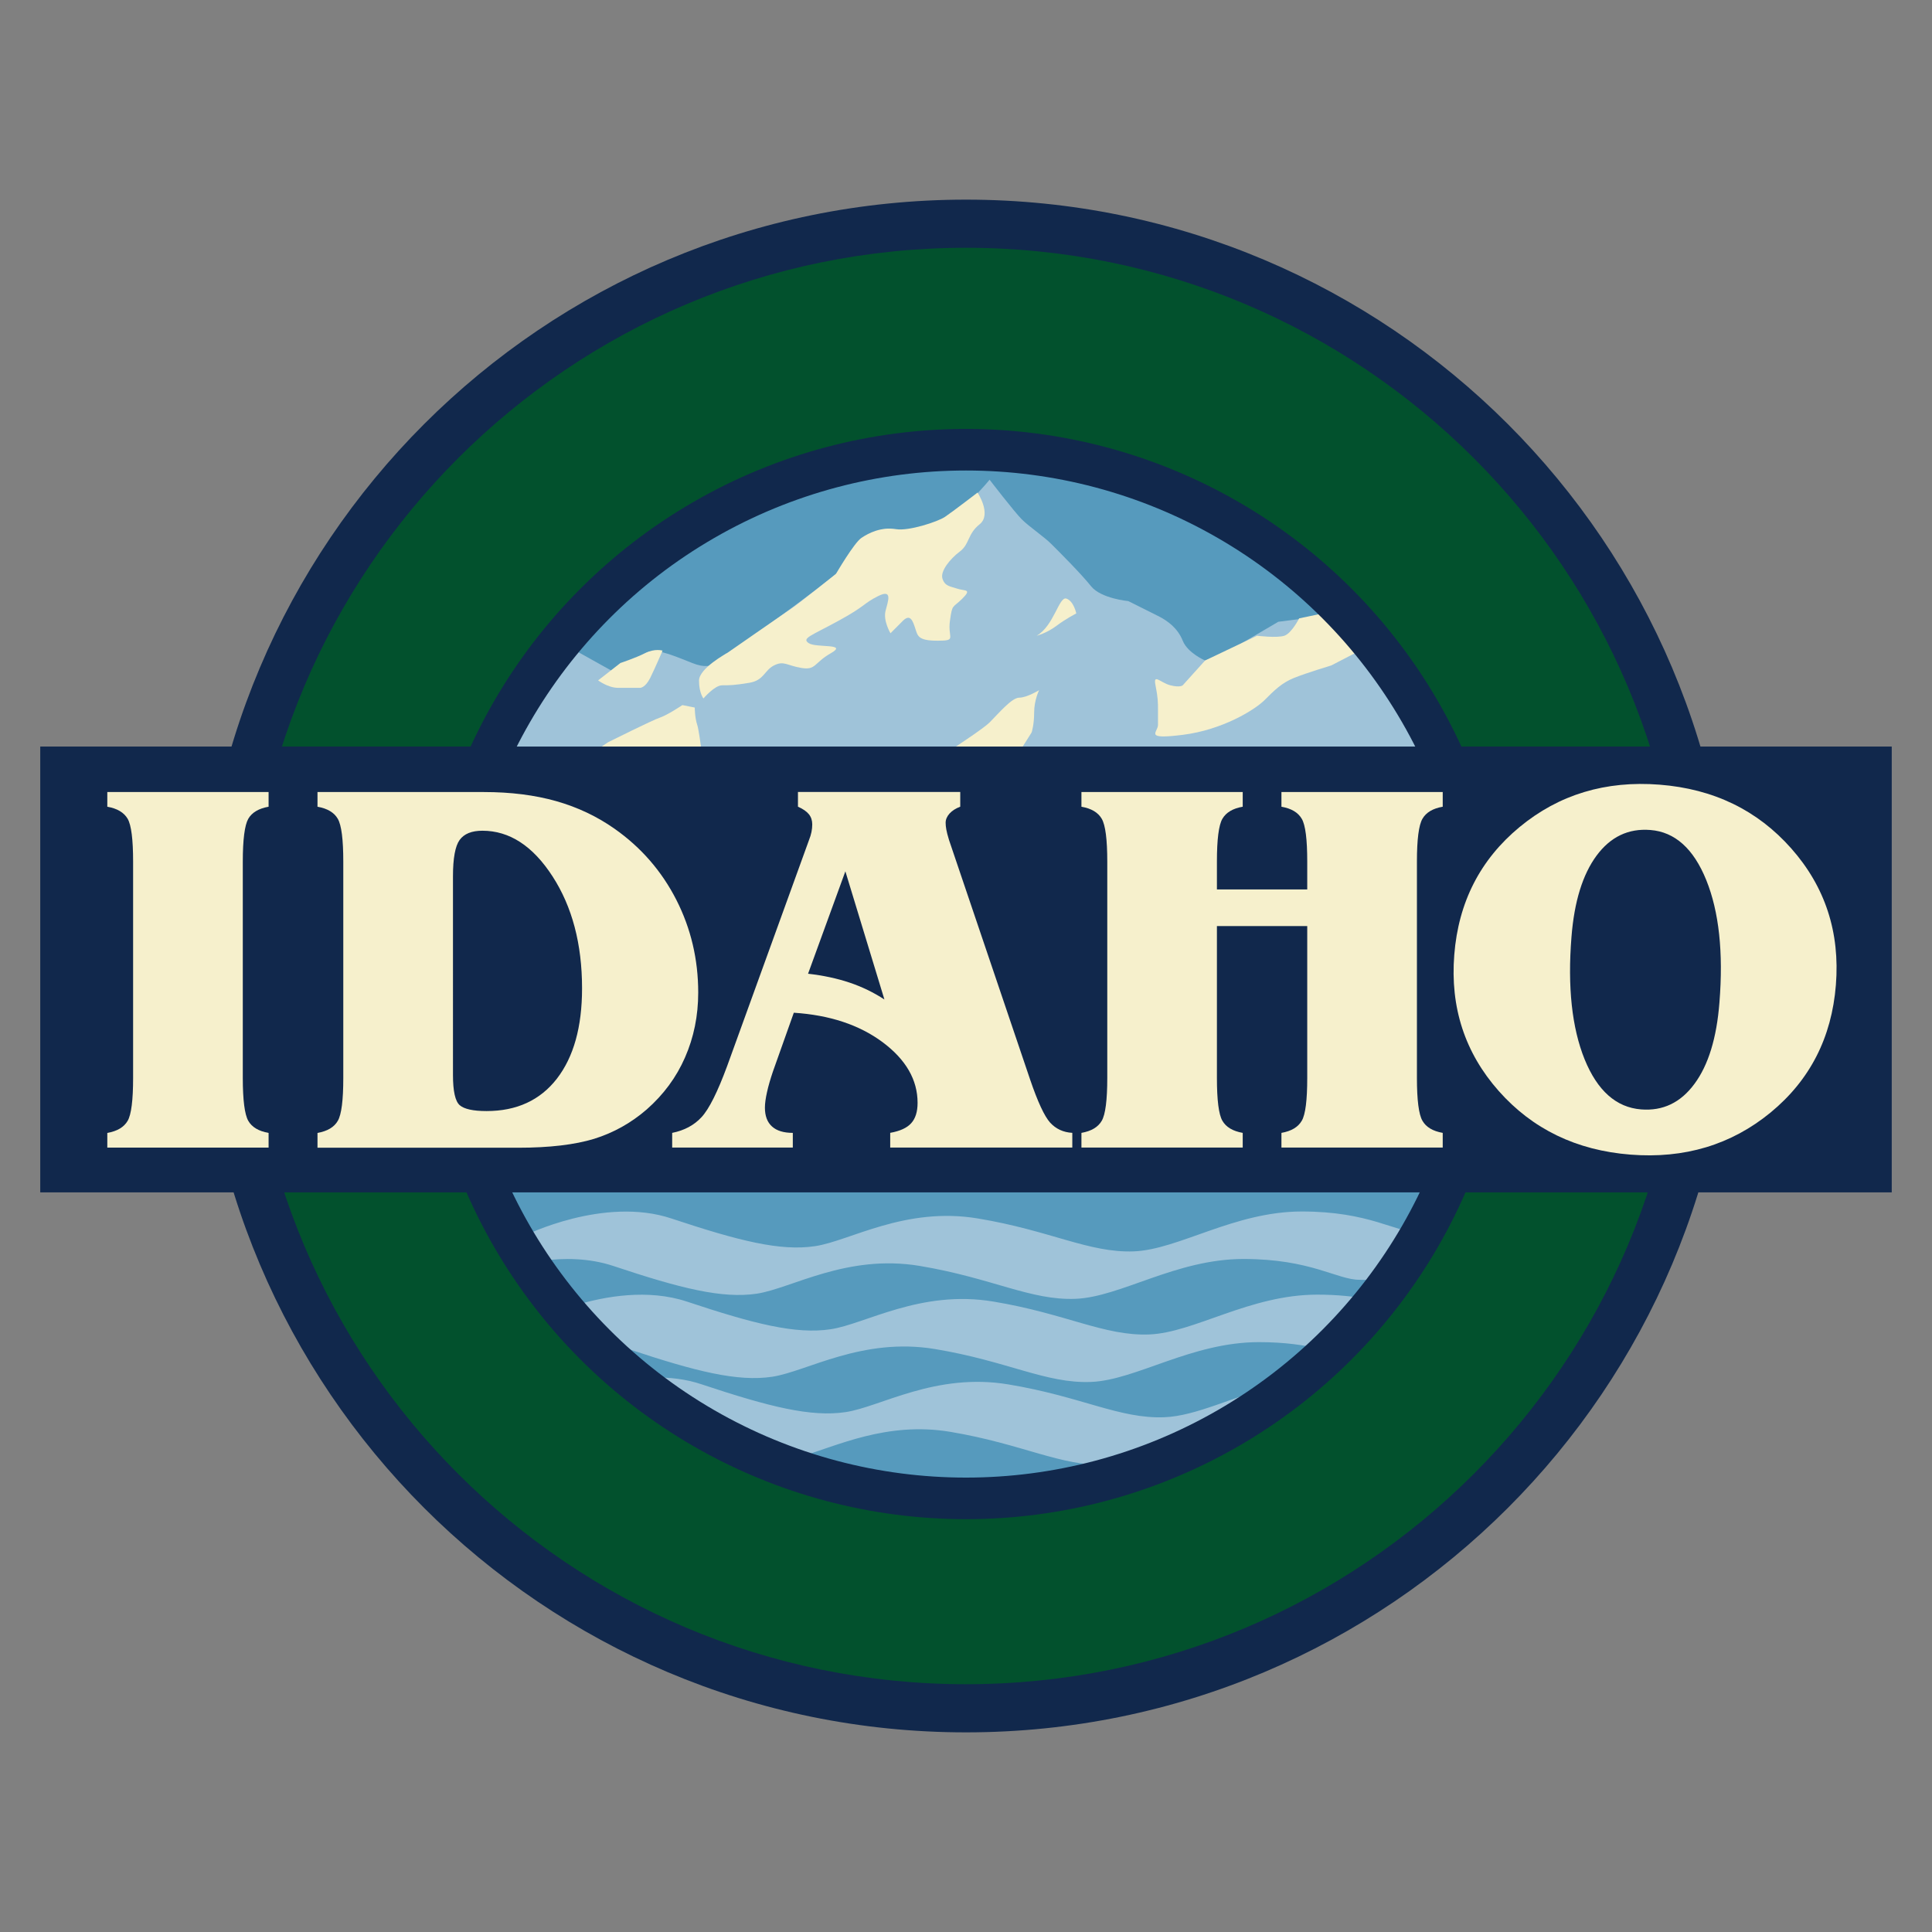 <?xml version="1.0" encoding="utf-8"?>
<!DOCTYPE svg PUBLIC "-//W3C//DTD SVG 1.1//EN" "http://www.w3.org/Graphics/SVG/1.1/DTD/svg11.dtd">
<svg xmlns="http://www.w3.org/2000/svg" xmlns:xlink="http://www.w3.org/1999/xlink" version="1.1" width="48px" height="48px" viewBox="0 0 48 48">
<rect x="0" y="0" width="48" height="48" fill="#808080" stroke="none"/>
<g>
	<path fill="#11284c" d="M43.039,24c0,10.517-8.524,19.04-19.039,19.04C13.484,43.04,4.96,34.517,4.96,24   C4.96,13.485,13.484,4.96,24,4.96C34.515,4.96,43.039,13.485,43.039,24"/>
	<path fill="#569abd" d="M24,11.084c-7.195,0-13.027,5.832-13.027,13.027S16.805,37.139,24,37.139   c7.194,0,13.026-5.832,13.026-13.027S31.194,11.084,24,11.084"/>
	<g>
		<path fill="#9fc3d9" d="M35.227,30.616c-0.559,0-1.204-0.517-2.883-0.517c-1.678,0-3.056,0.946-4.174,0.991    c-1.119,0.041-2.066-0.517-3.872-0.817c-1.809-0.303-3.185,0.558-4.045,0.687c-0.861,0.131-1.893-0.129-3.572-0.687    c-1.678-0.56-3.657,0.429-3.657,0.429l0.423,0.624c0.566-0.077,1.194-0.071,1.786,0.125c1.677,0.56,2.71,0.818,3.571,0.69    c0.86-0.131,2.237-0.991,4.044-0.69c1.808,0.302,2.753,0.861,3.873,0.818c1.118-0.043,2.495-0.99,4.173-0.99    c1.68,0,2.324,0.517,2.884,0.517c0,0,0.408,0.022,0.679-0.051L35.227,30.616z"/>
		<path fill="#9fc3d9" d="M33.993,32.277c-0.346-0.065-0.758-0.112-1.266-0.112c-1.678,0-3.055,0.946-4.175,0.989    c-1.118,0.043-2.065-0.517-3.872-0.817c-1.807-0.302-3.184,0.56-4.045,0.688c-0.86,0.129-1.893-0.129-3.571-0.688    c-0.967-0.32-2.032-0.131-2.763,0.09c0,0,0.733,0.799,0.95,0.951l0.041,0.051c0.109,0.022,0.216,0.052,0.323,0.088    c1.678,0.558,2.71,0.817,3.571,0.688c0.861-0.131,2.237-0.989,4.045-0.688c1.806,0.3,2.753,0.86,3.873,0.817    c1.118-0.043,2.496-0.989,4.174-0.989c0.646,0,1.14,0.076,1.534,0.17c0,0,0.636-0.616,0.813-0.805    C33.804,32.52,33.993,32.277,33.993,32.277"/>
		<path fill="#9fc3d9" d="M31.713,34.416c-1.067,0.279-1.992,0.765-2.786,0.795c-1.117,0.043-2.063-0.516-3.871-0.815    c-1.808-0.303-3.185,0.558-4.044,0.687c-0.861,0.129-1.894-0.129-3.572-0.687c-0.396-0.135-0.811-0.18-1.21-0.172    c0,0,1.172,0.847,1.839,1.168c0.667,0.323,1.762,0.772,1.762,0.772l0.077,0.019c0.865-0.248,2.117-0.873,3.699-0.61    c1.807,0.303,2.754,0.862,3.872,0.819c0.042-0.002,0.085-0.006,0.127-0.009c0,0,0.646-0.112,1.869-0.668    c1.225-0.557,1.87-1.059,1.87-1.059L31.713,34.416z"/>
	</g>
	<g>
		<path fill="#9fc3d9" d="M11.755,19.311l24.477,0.036c0,0-1.307-2.259-3.338-4.044l-1.135,0.145l-1.327,0.778L29.94,16.41    c0,0-0.432-0.185-0.555-0.491c-0.123-0.308-0.369-0.494-0.615-0.616c-0.245-0.123-0.738-0.369-0.738-0.369    s-0.678-0.062-0.924-0.368c-0.245-0.309-0.799-0.862-0.985-1.047c-0.184-0.186-0.554-0.433-0.737-0.616    c-0.185-0.185-0.8-0.985-0.8-0.985s-0.739,0.924-1.354,1.108c-0.617,0.185-0.862,0.185-1.108,0.123    c-0.246-0.062-0.739,0.246-0.739,0.246s-0.431,0.677-0.615,0.862c-0.185,0.185-2.524,1.908-2.708,1.969    c-0.185,0.062-0.246,0.494-0.862,0.247c-0.615-0.247-0.923-0.37-1.169-0.247c-0.246,0.123-0.738,0.493-0.738,0.493l-1.054-0.589    C14.238,16.13,12.062,18.325,11.755,19.311"/>
		<path fill="#f6f0cc" d="M18.062,16.227c0,0,1.416-0.985,1.6-1.108s1.108-0.862,1.108-0.862s0.448-0.77,0.633-0.894    c0.184-0.122,0.484-0.277,0.862-0.216c0.31,0.051,1.027-0.182,1.212-0.305c0.184-0.124,0.81-0.604,0.81-0.604    s0.359,0.541,0.052,0.787c-0.307,0.245-0.246,0.493-0.492,0.677c-0.247,0.186-0.493,0.493-0.431,0.677    c0.062,0.186,0.185,0.186,0.37,0.247c0.185,0.062,0.37,0,0.123,0.247c-0.248,0.245-0.248,0.122-0.308,0.552    c-0.062,0.432,0.185,0.493-0.308,0.493c-0.492,0-0.492-0.122-0.554-0.307c-0.061-0.187-0.124-0.37-0.307-0.187l-0.308,0.309    c0,0-0.185-0.309-0.123-0.555c0.062-0.245,0.185-0.553-0.185-0.368s-0.308,0.246-0.985,0.614    c-0.676,0.371-0.923,0.432-0.738,0.555c0.184,0.123,0.985,0,0.554,0.247c-0.431,0.245-0.371,0.431-0.739,0.368    c-0.369-0.062-0.431-0.185-0.677-0.062c-0.245,0.124-0.245,0.37-0.615,0.432s-0.493,0.062-0.676,0.062    c-0.186,0-0.463,0.327-0.463,0.327s-0.11-0.136-0.11-0.443S18.062,16.227,18.062,16.227"/>
		<path fill="#f6f0cc" d="M16.461,16.165c0,0-0.185-0.062-0.431,0.062c-0.246,0.122-0.616,0.245-0.616,0.245l-0.554,0.432    c0,0,0.248,0.185,0.494,0.185h0.553c0,0,0.123,0,0.247-0.245C16.277,16.595,16.461,16.165,16.461,16.165"/>
		<path fill="#f6f0cc" d="M15.107,18.441c0,0,1.108-0.554,1.293-0.614c0.184-0.062,0.554-0.309,0.554-0.309l0.307,0.061    c0,0,0,0.248,0.062,0.432c0.062,0.185,0.191,1.336,0.191,1.336l-3.803,0.037L15.107,18.441z"/>
		<path fill="#f6f0cc" d="M29.94,16.41l-0.555,0.616c0,0-0.062,0.062-0.308,0c-0.245-0.062-0.431-0.308-0.369,0    c0.062,0.307,0.062,0.431,0.062,0.614v0.37c0,0.185-0.369,0.37,0.615,0.247s1.784-0.617,2.031-0.862    c0.246-0.246,0.431-0.431,0.738-0.554s0.923-0.309,0.923-0.309l0.712-0.369l-0.924-0.923l-0.588,0.123    c0,0-0.185,0.369-0.368,0.432c-0.187,0.061-0.678,0-0.678,0L29.94,16.41z"/>
		<path fill="#f6f0cc" d="M25.755,15.795c0.431-0.246,0.555-0.984,0.739-0.923c0.184,0.062,0.246,0.369,0.246,0.369    s-0.246,0.123-0.493,0.308C26.001,15.734,25.755,15.795,25.755,15.795"/>
		<path fill="#f6f0cc" d="M22.461,19.384c0,0,1.878-1.188,2.124-1.434c0.246-0.248,0.554-0.617,0.74-0.617    c0.184,0,0.491-0.185,0.491-0.185s-0.123,0.247-0.123,0.554c0,0.309-0.062,0.494-0.062,0.494l-0.771,1.225L22.461,19.384z"/>
	</g>
	<path fill="#02512d" d="M41.843,23.999c0,9.857-7.988,17.845-17.843,17.845c-9.855,0-17.844-7.987-17.844-17.845   c0-9.854,7.989-17.843,17.844-17.843C33.854,6.156,41.843,14.146,41.843,23.999 M24.062,11.084   c-7.195,0-13.027,5.832-13.027,13.027s5.832,13.027,13.027,13.027c7.194,0,13.026-5.832,13.026-13.027S31.257,11.084,24.062,11.084   "/>
	<circle fill="none" stroke="#11284c" stroke-width="1.033" cx="24" cy="24.2" r="13.027"/>
	<rect x="1" y="18.548" fill="#11284c" width="46" height="11.076"/>
	<g>
		<path fill="#f6f0cc" d="M2.666,28.512v-0.365c0.247-0.043,0.414-0.143,0.506-0.301c0.09-0.156,0.135-0.513,0.135-1.065v-5.373    c0-0.552-0.045-0.907-0.135-1.065c-0.092-0.156-0.259-0.257-0.506-0.3v-0.365h4.007v0.365c-0.246,0.043-0.415,0.144-0.505,0.3    c-0.089,0.158-0.136,0.514-0.136,1.065v5.373c0,0.553,0.047,0.909,0.136,1.065c0.09,0.158,0.259,0.258,0.505,0.301v0.365H2.666z"/>
		<path fill="#f6f0cc" d="M7.888,28.512v-0.365c0.246-0.043,0.415-0.143,0.505-0.301c0.091-0.156,0.136-0.512,0.136-1.063v-5.374    c0-0.552-0.045-0.907-0.136-1.065c-0.09-0.157-0.259-0.258-0.505-0.301v-0.365h4.135c0.664,0,1.262,0.075,1.796,0.226    c0.532,0.151,1.015,0.38,1.451,0.687c0.661,0.465,1.171,1.055,1.534,1.766c0.362,0.712,0.543,1.479,0.543,2.303    c0,0.578-0.11,1.115-0.327,1.61c-0.216,0.496-0.535,0.927-0.954,1.295c-0.388,0.336-0.823,0.578-1.303,0.728    c-0.481,0.147-1.112,0.222-1.891,0.222H7.888z M11.254,26.452v0.257c0,0.401,0.056,0.651,0.167,0.749    c0.113,0.097,0.335,0.146,0.667,0.146c0.75,0,1.333-0.27,1.748-0.805c0.416-0.539,0.625-1.285,0.625-2.244    c0-1.101-0.245-2.028-0.734-2.783c-0.489-0.756-1.07-1.133-1.742-1.133c-0.267,0-0.455,0.077-0.566,0.23    c-0.109,0.152-0.165,0.453-0.165,0.902V26.452z"/>
		<path fill="#f6f0cc" d="M20.102,20.864c0.026-0.064,0.046-0.13,0.059-0.194c0.013-0.064,0.019-0.127,0.019-0.188    c0-0.1-0.028-0.184-0.084-0.253c-0.056-0.069-0.146-0.132-0.271-0.187v-0.366h4.032v0.366c-0.112,0.042-0.202,0.1-0.266,0.17    c-0.064,0.072-0.097,0.148-0.097,0.23c0,0.052,0.006,0.107,0.017,0.168c0.01,0.06,0.033,0.147,0.067,0.259l2.014,5.949    c0.19,0.558,0.356,0.914,0.498,1.073c0.143,0.156,0.326,0.242,0.551,0.254v0.365h-4.524v-0.365    c0.242-0.043,0.416-0.122,0.521-0.239c0.105-0.115,0.159-0.283,0.159-0.506c0-0.572-0.29-1.076-0.87-1.508    c-0.581-0.431-1.315-0.673-2.205-0.731l-0.518,1.458c-0.064,0.19-0.114,0.359-0.148,0.515c-0.034,0.153-0.052,0.28-0.052,0.385    c0,0.207,0.059,0.363,0.176,0.468c0.116,0.106,0.289,0.159,0.517,0.159v0.365H16.7v-0.365c0.301-0.06,0.545-0.19,0.73-0.391    c0.186-0.201,0.397-0.623,0.635-1.267L20.102,20.864z M20.076,24.192c0.376,0.043,0.719,0.116,1.029,0.22s0.6,0.245,0.868,0.42    l-0.97-3.184L20.076,24.192z"/>
		<path fill="#f6f0cc" d="M30.234,23.008v3.772c0,0.553,0.045,0.909,0.136,1.065c0.091,0.158,0.259,0.258,0.505,0.301v0.365h-4.007    v-0.365c0.246-0.043,0.414-0.143,0.505-0.301c0.091-0.156,0.137-0.513,0.137-1.065v-5.374c0-0.551-0.046-0.906-0.137-1.063    s-0.259-0.258-0.505-0.3v-0.366h4.007v0.366c-0.246,0.042-0.414,0.143-0.505,0.3s-0.136,0.513-0.136,1.063v0.692h2.244v-0.692    c0-0.551-0.044-0.906-0.136-1.063c-0.091-0.157-0.26-0.258-0.505-0.3v-0.366h4.007v0.366c-0.246,0.042-0.414,0.143-0.504,0.3    c-0.091,0.157-0.137,0.513-0.137,1.063v5.374c0,0.553,0.046,0.909,0.137,1.065c0.09,0.158,0.258,0.258,0.504,0.301v0.365h-4.007    v-0.365c0.245-0.043,0.414-0.143,0.505-0.301c0.092-0.156,0.136-0.513,0.136-1.065v-3.772H30.234z"/>
		<path fill="#f6f0cc" d="M36.131,23.722c0.103-1.308,0.645-2.365,1.622-3.174c0.979-0.809,2.139-1.158,3.48-1.053    c1.34,0.105,2.431,0.634,3.272,1.586s1.211,2.081,1.107,3.39c-0.104,1.308-0.644,2.363-1.621,3.168    c-0.979,0.804-2.141,1.153-3.485,1.047c-1.341-0.106-2.431-0.633-3.271-1.581C36.396,26.157,36.027,25.03,36.131,23.722     M41.004,20.621c-0.546-0.044-0.992,0.169-1.338,0.637c-0.346,0.469-0.554,1.142-0.623,2.019c-0.1,1.248,0.011,2.261,0.327,3.043    c0.317,0.778,0.784,1.194,1.402,1.243c0.542,0.043,0.984-0.168,1.328-0.637c0.344-0.465,0.551-1.14,0.619-2.021    c0.1-1.244-0.011-2.256-0.327-3.039C42.076,21.084,41.612,20.669,41.004,20.621"/>
	</g>
</g>
</svg>
